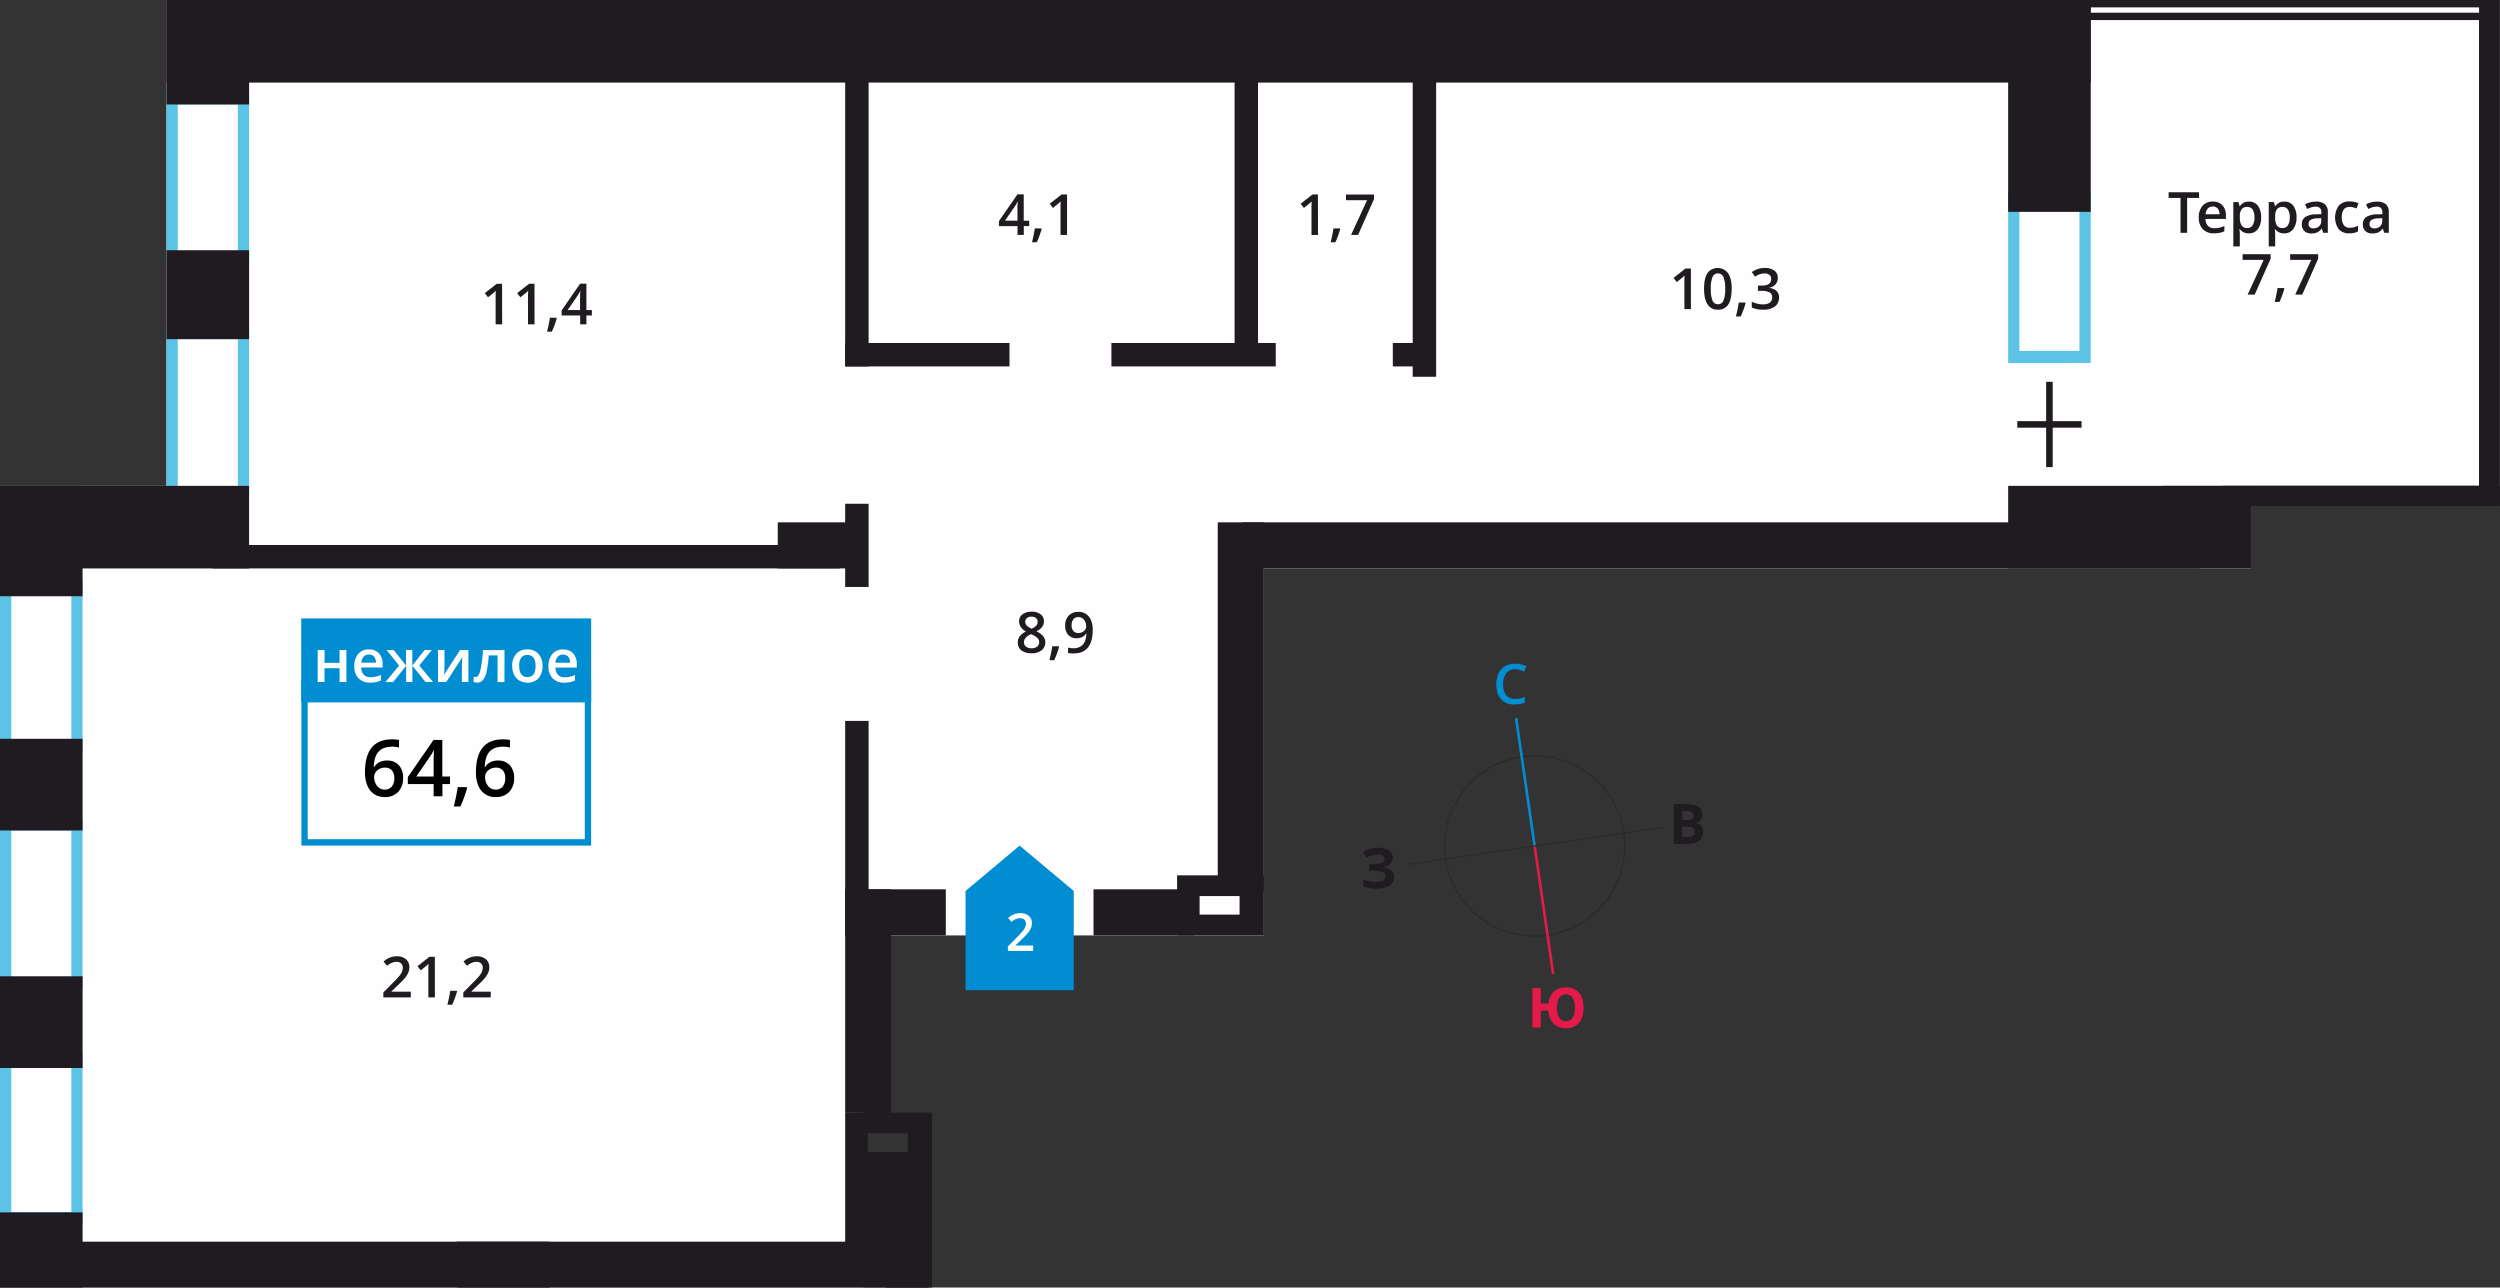 <svg id="Layer_1" data-name="Layer 1" xmlns="http://www.w3.org/2000/svg" width="1200" height="618" viewBox="0 0 1200 618">
  <rect x="0" y="0" width="1200" height="618" fill="#333333" stroke="none"/>
  <defs>
    <style>
      .cls-1 {
        fill: #fefefe;
      }

      .cls-2, .cls-3, .cls-4 {
        fill: none;
        stroke-miterlimit: 22.93;
      }

      .cls-2 {
        stroke: #2b2a29;
        stroke-width: 0.63px;
      }

      .cls-3 {
        stroke: #008dd2;
      }

      .cls-3, .cls-4 {
        stroke-width: 1.26px;
      }

      .cls-4 {
        stroke: #e51a4b;
      }

      .cls-10, .cls-5 {
        fill: #008dd2;
      }

      .cls-6 {
        fill: #e51a4b;
      }

      .cls-7, .cls-9 {
        fill: #1f1b20;
      }

      .cls-8 {
        fill: #5bc4e6;
      }

      .cls-10, .cls-8, .cls-9 {
        fill-rule: evenodd;
      }
    </style>
  </defs>
  <rect class="cls-1" y="233.21" width="414.28" height="384.79"/>
  <rect class="cls-1" x="79.93" width="526.71" height="449"/>
  <rect class="cls-1" x="598.66" width="481.81" height="272.84"/>
  <rect class="cls-1" x="898.66" width="297.38" height="233.21"/>
  <path class="cls-2" d="M730.43,363.3a43.24,43.24,0,1,1-36.59,49,43.25,43.25,0,0,1,36.59-49Z"/>
  <line class="cls-3" x1="727.74" y1="344.75" x2="736.62" y2="406.09"/>
  <line class="cls-4" x1="745.51" y1="467.42" x2="736.62" y2="406.09"/>
  <line class="cls-2" x1="675.29" y1="414.97" x2="736.62" y2="406.09"/>
  <line class="cls-2" x1="797.96" y1="397.2" x2="736.62" y2="406.09"/>
  <path class="cls-5" d="M727.25,321.24a5.15,5.15,0,0,0-4.21,1.9,8.12,8.12,0,0,0-1.53,5.24,8.28,8.28,0,0,0,1.47,5.3,5.23,5.23,0,0,0,4.27,1.79,11.57,11.57,0,0,0,2.35-.24c.75-.16,1.54-.37,2.35-.62v2.68a14.36,14.36,0,0,1-5.07.84,8.05,8.05,0,0,1-6.41-2.53c-1.5-1.68-2.24-4.1-2.24-7.24a11.77,11.77,0,0,1,1.08-5.19,7.73,7.73,0,0,1,3.14-3.41,9.58,9.58,0,0,1,4.83-1.18,12,12,0,0,1,5.39,1.22l-1.12,2.59a16.35,16.35,0,0,0-2-.8,7.21,7.21,0,0,0-2.26-.35"/>
  <path class="cls-6" d="M747.34,483.72a8.65,8.65,0,0,0,1.09,4.8,3.61,3.61,0,0,0,3.19,1.62q4.32,0,4.32-6.42a8.77,8.77,0,0,0-1.07-4.79,3.58,3.58,0,0,0-3.2-1.63,3.63,3.63,0,0,0-3.23,1.63,8.54,8.54,0,0,0-1.1,4.79m12.76,0c0,3.13-.72,5.54-2.18,7.25a7.89,7.89,0,0,1-6.3,2.56,8,8,0,0,1-5.92-2.17,9.78,9.78,0,0,1-2.5-6.31h-3.64v8.21h-4v-19h4v7.46h3.72a9.06,9.06,0,0,1,2.58-5.76,8.18,8.18,0,0,1,5.79-2,7.81,7.81,0,0,1,6.28,2.55c1.45,1.66,2.18,4.06,2.17,7.21Z"/>
  <path class="cls-7" d="M807.45,396.77v5h2.63a3.89,3.89,0,0,0,2.46-.63,2.37,2.37,0,0,0,.8-1.95q0-2.37-3.39-2.37Zm0-3.2h2.35a4.35,4.35,0,0,0,2.37-.5,1.93,1.93,0,0,0,.73-1.69,1.68,1.68,0,0,0-.79-1.57,5.28,5.28,0,0,0-2.54-.47h-2.12Zm-4-7.54h5.92q4.05,0,5.87,1.15a4,4,0,0,1,1.83,3.67,4.56,4.56,0,0,1-.8,2.8,3.16,3.16,0,0,1-2.12,1.31v.13a4.17,4.17,0,0,1,2.6,1.51,5.47,5.47,0,0,1-1.08,7,8.13,8.13,0,0,1-5.1,1.46h-7.12Z"/>
  <path class="cls-7" d="M668.55,411.68a3.93,3.93,0,0,1-1.3,3,6.33,6.33,0,0,1-3.52,1.52v.08a7.17,7.17,0,0,1,4,1.45,3.81,3.81,0,0,1,1.4,3.08A4.83,4.83,0,0,1,667,425a10,10,0,0,1-5.89,1.52,18.29,18.29,0,0,1-6.72-1V422.1a12.14,12.14,0,0,0,2.87.91,15.87,15.87,0,0,0,3.08.33c3.19,0,4.8-.93,4.8-2.79a2.14,2.14,0,0,0-1.54-1.94,12,12,0,0,0-4.56-.68h-1.79v-3.14h1.6a12.37,12.37,0,0,0,4.4-.57,2,2,0,0,0,1.37-1.9,1.79,1.79,0,0,0-.86-1.56,4.68,4.68,0,0,0-2.59-.58,9.7,9.7,0,0,0-5.18,1.55L654.24,409a11.86,11.86,0,0,1,3.45-1.58,15.34,15.34,0,0,1,4-.5,8.48,8.48,0,0,1,5,1.3,4,4,0,0,1,1.85,3.42"/>
  <path class="cls-8" d="M969.31,98v70.46h28.83V98Zm-5.4,76.27V92.19h39.63v82.06Z"/>
  <path class="cls-8" d="M85.33,50.14v70.48h28.84V50.14Zm-5.4,76.27v-82h39.64v82Z"/>
  <path class="cls-8" d="M85.33,162.79v70.48h28.84V162.79Zm-5.4,76.26V157h39.64v82.05Z"/>
  <path class="cls-8" d="M5.41,284.3v70.47H34.24V284.3ZM0,360.56V278.51H39.64v82.05Z"/>
  <path class="cls-8" d="M5.41,398.63v70.48H34.24V398.63ZM0,474.9v-82H39.63v82Z"/>
  <path class="cls-8" d="M5.41,511.27v70.48H34.24V511.27ZM0,587.54v-82H39.64v82Z"/>
  <rect class="cls-7" x="678.1" y="35.83" width="11.25" height="145.01"/>
  <rect class="cls-7" x="592.6" y="35.83" width="11.25" height="136.09"/>
  <rect class="cls-7" x="405.68" y="35.83" width="11.25" height="140.06"/>
  <rect class="cls-7" x="405.68" y="241.81" width="11.25" height="39.93"/>
  <rect class="cls-7" x="405.68" y="346.03" width="11.25" height="84.56"/>
  <rect class="cls-7" x="405.68" y="164.63" width="78.88" height="11.25"/>
  <rect class="cls-7" x="102.01" y="261.59" width="301.01" height="11.25"/>
  <rect class="cls-7" x="533.48" y="164.63" width="78.88" height="11.25"/>
  <rect class="cls-7" x="668.55" y="164.63" width="15.86" height="11.25"/>
  <rect class="cls-7" y="233.21" width="39.64" height="52.98"/>
  <rect class="cls-7" y="354.62" width="39.64" height="44.01"/>
  <rect class="cls-7" y="468.62" width="39.64" height="44.01"/>
  <rect class="cls-7" y="581.94" width="39.64" height="36.05"/>
  <rect class="cls-7" x="963.91" width="39.64" height="101.69"/>
  <rect class="cls-7" x="79.93" width="39.64" height="50.14"/>
  <rect class="cls-7" x="79.93" y="120.11" width="39.64" height="42.68"/>
  <rect class="cls-7" x="524.88" y="426.87" width="48.31" height="22.12"/>
  <rect class="cls-7" x="373.33" y="250.72" width="37.8" height="22.12"/>
  <rect class="cls-7" x="405.68" y="426.87" width="48.31" height="22.12"/>
  <rect class="cls-7" x="596.39" y="250.72" width="459.4" height="22.12"/>
  <rect class="cls-7" x="219.3" y="596.01" width="226.35" height="21.99"/>
  <rect class="cls-7" x="425.21" y="596.01" width="22.12" height="21.99"/>
  <rect class="cls-7" x="405.68" y="426.87" width="22.12" height="107.29"/>
  <rect class="cls-7" x="584.52" y="250.72" width="22.12" height="177.06"/>
  <rect class="cls-7" x="963.92" y="233.21" width="116.55" height="39.64"/>
  <rect class="cls-7" y="233.21" width="119.56" height="39.64"/>
  <rect class="cls-7" y="596.01" width="263.91" height="21.99"/>
  <rect class="cls-7" x="79.93" width="923.61" height="39.64"/>
  <path class="cls-9" d="M416.49,544h19.19v8.92H416.49Zm-10.81-10h41.65v69.55H405.68Z"/>
  <path class="cls-9" d="M575.81,430.12H595V439H575.81ZM565,420.17h41.65V449H565Z"/>
  <rect class="cls-7" x="982.15" y="183.26" width="3.15" height="40.94"/>
  <rect class="cls-7" x="968.29" y="202.15" width="30.86" height="3.14"/>
  <polygon class="cls-10" points="463.46 427.65 463.47 427.65 476.45 416.78 489.43 405.89 502.42 416.78 515.4 427.65 515.41 427.65 515.41 427.66 515.41 475.28 463.46 475.28 463.46 427.66 463.46 427.65"/>
  <path class="cls-1" d="M495.9,456.44H483.79v-2.17l4.61-4.63a38.48,38.48,0,0,0,2.7-3,7.06,7.06,0,0,0,1-1.64,4.21,4.21,0,0,0,.31-1.65,2.51,2.51,0,0,0-.73-1.91,2.81,2.81,0,0,0-2-.69,5.08,5.08,0,0,0-2,.38,9.52,9.52,0,0,0-2.22,1.36l-1.55-1.89a9.86,9.86,0,0,1,2.9-1.78,8.54,8.54,0,0,1,3-.52,5.86,5.86,0,0,1,4,1.3,4.38,4.38,0,0,1,1.5,3.49,6,6,0,0,1-.43,2.3,8.9,8.9,0,0,1-1.33,2.24,30.48,30.48,0,0,1-3,3.12l-3.1,3v.12h8.48Z"/>
  <rect class="cls-1" x="144.67" y="327.79" width="137.55" height="76.53"/>
  <path class="cls-5" d="M280.7,329.32h-133V402.8h133Zm-134.51-3H283.74V405.9H144.67V326.27Z"/>
  <rect class="cls-5" x="144.6" y="296.84" width="139.15" height="40.31"/>
  <path class="cls-1" d="M270.24,314.22a3.24,3.24,0,0,0-2.49,1,4.7,4.7,0,0,0-1.12,2.88h7a4.26,4.26,0,0,0-.92-2.89,3.13,3.13,0,0,0-2.44-1m.6,13.46a7.45,7.45,0,0,1-5.61-2.09,8,8,0,0,1-2-5.77,8.73,8.73,0,0,1,1.87-5.92,6.46,6.46,0,0,1,5.15-2.15,6.32,6.32,0,0,1,4.8,1.85,7.05,7.05,0,0,1,1.77,5.09v1.76H266.62a5,5,0,0,0,1.2,3.44,4.25,4.25,0,0,0,3.21,1.2,11.94,11.94,0,0,0,2.53-.26A13,13,0,0,0,276,324v2.65a10.36,10.36,0,0,1-2.41.81,15.86,15.86,0,0,1-2.75.22Zm-21.64-8q0,5.32,3.93,5.32t3.9-5.32c0-3.5-1.31-5.26-3.92-5.26a3.35,3.35,0,0,0-3,1.36,6.87,6.87,0,0,0-.94,3.91Zm11.19,0a8.39,8.39,0,0,1-1.93,5.88,6.92,6.92,0,0,1-5.38,2.12,7.39,7.39,0,0,1-3.81-1,6.41,6.41,0,0,1-2.54-2.79,9.49,9.49,0,0,1-.89-4.23,8.3,8.3,0,0,1,1.92-5.83,7,7,0,0,1,5.4-2.1,6.75,6.75,0,0,1,5.28,2.15,8.25,8.25,0,0,1,1.92,5.81Zm-18.29,7.71h-3.3v-12.8H234.6a53,53,0,0,1-1,7.72,10.23,10.23,0,0,1-1.72,4.06,3.43,3.43,0,0,1-2.76,1.28,4.76,4.76,0,0,1-1.79-.31v-2.56a2.86,2.86,0,0,0,1,.19c.95,0,1.69-1.06,2.24-3.18a60.5,60.5,0,0,0,1.27-9.76h10.32ZM213.35,312v7.88c0,.91-.08,2.26-.23,4L220.84,312h4v15.36H221.7v-7.73c0-.43,0-1.12.08-2.07s.1-1.65.13-2.09l-7.68,11.89h-4V312Zm-18.44,7.46V312h3v7.46l5.91-7.46h3.45l-6,7.43,6.58,7.93h-3.6l-6.3-7.79v7.79h-3V319.6l-6.28,7.79H185l6.57-7.93-6-7.43H189Zm-17.84-5.27a3.29,3.29,0,0,0-2.5,1,4.75,4.75,0,0,0-1.11,2.88h7a4.31,4.31,0,0,0-.91-2.89,3.15,3.15,0,0,0-2.48-1Zm.59,13.46a7.42,7.42,0,0,1-5.6-2.09,8,8,0,0,1-2-5.77,8.74,8.74,0,0,1,1.88-5.92,6.46,6.46,0,0,1,5.15-2.15,6.33,6.33,0,0,1,4.8,1.85,7,7,0,0,1,1.76,5.09v1.76H173.4a5,5,0,0,0,1.21,3.44,4.21,4.21,0,0,0,3.21,1.2,11.94,11.94,0,0,0,2.53-.26,13.11,13.11,0,0,0,2.52-.85v2.65a10.29,10.29,0,0,1-2.42.81,15.34,15.34,0,0,1-2.79.27ZM155.79,312v6.17H163V312h3.26v15.36H163v-6.62h-7.24v6.62H152.5V312Z"/>
  <rect class="cls-7" x="1037.88" y="233.21" width="162.12" height="9.62"/>
  <path class="cls-9" d="M1190,6.09H1001.74V3.54H1196V239.29H1070.48v-2.55h123V6.09ZM998.21,9.63H1190V233.2H1067v9.63h132.57V0H998.21Z"/>
  <rect class="cls-7" x="1189.95" width="9.62" height="241.61"/>
  <path class="cls-7" d="M1101.69,141.42l7.7-16.67h-10.12V122h13.45v2.18l-7.65,17.24Zm-5.2-2.86a45,45,0,0,1-2.34,6.37h-2.3a65.71,65.71,0,0,0,1.37-6.67h3.07Zm-17.62,2.86,7.69-16.67h-10.11V122h13.45v2.18l-7.65,17.24Zm60.87-31.8a3.89,3.89,0,0,0,2.74-1,3.5,3.5,0,0,0,1-2.67v-1.23l-1.89.08a6.4,6.4,0,0,0-3.21.74,2.24,2.24,0,0,0-1,2,2,2,0,0,0,.59,1.52A2.48,2.48,0,0,0,1139.74,109.62Zm4.66,2.13-.63-2h-.1a6,6,0,0,1-2.15,1.83,6.88,6.88,0,0,1-2.76.49,4.66,4.66,0,0,1-3.38-1.17,4.35,4.35,0,0,1-1.22-3.32,3.87,3.87,0,0,1,1.69-3.43,9.77,9.77,0,0,1,5.15-1.26l2.54-.08V102a3,3,0,0,0-.66-2.11,2.68,2.68,0,0,0-2-.7,7.21,7.21,0,0,0-2.16.33,18.06,18.06,0,0,0-2,.79l-1-2.23a11.24,11.24,0,0,1,2.62-1,11.86,11.86,0,0,1,2.66-.31,6.38,6.38,0,0,1,4.2,1.23,4.81,4.81,0,0,1,1.43,3.85v9.91Zm-16.76.25a6.42,6.42,0,0,1-5.07-2,9.87,9.87,0,0,1,.08-11.31,6.72,6.72,0,0,1,5.24-2,9.93,9.93,0,0,1,4.19.86l-.94,2.52a9.53,9.53,0,0,0-3.28-.77q-3.81,0-3.81,5.07a6.11,6.11,0,0,0,1,3.71,3.27,3.27,0,0,0,2.79,1.24,8,8,0,0,0,4-1v2.73a6.12,6.12,0,0,1-1.79.7A10.24,10.24,0,0,1,1127.64,112Zm-17.18-2.4a3.89,3.89,0,0,0,2.74-1,3.5,3.5,0,0,0,1-2.67v-1.21l-1.88.08a6.4,6.4,0,0,0-3.21.74,2.22,2.22,0,0,0-1,2,2,2,0,0,0,.58,1.52,2.57,2.57,0,0,0,1.77.56Zm4.66,2.13-.63-2h-.11a5.91,5.91,0,0,1-2.14,1.83,6.88,6.88,0,0,1-2.76.49,4.62,4.62,0,0,1-3.38-1.17,4.35,4.35,0,0,1-1.22-3.32,3.87,3.87,0,0,1,1.69-3.43,9.71,9.71,0,0,1,5.14-1.26l2.54-.08V102a3,3,0,0,0-.66-2.11,2.68,2.68,0,0,0-2-.7,7.21,7.21,0,0,0-2.16.33,18.06,18.06,0,0,0-2,.79l-1-2.23a10.82,10.82,0,0,1,2.62-1,11.55,11.55,0,0,1,2.68-.32,6.42,6.42,0,0,1,4.19,1.24,4.81,4.81,0,0,1,1.43,3.85v9.91Zm-19.47-12.4a3.23,3.23,0,0,0-2.72,1.09,5.69,5.69,0,0,0-.85,3.48v.47a7,7,0,0,0,.84,3.89,3.17,3.17,0,0,0,2.78,1.2,2.81,2.81,0,0,0,2.5-1.33,6.87,6.87,0,0,0,.88-3.79,6.6,6.6,0,0,0-.87-3.74A2.87,2.87,0,0,0,1095.65,99.33Zm.76,12.67a5.12,5.12,0,0,1-4.33-2h-.19c.12,1.24.19,2,.19,2.26v6H1089V97h2.52c.08.27.22.93.45,2h.16a4.87,4.87,0,0,1,4.38-2.23,5.09,5.09,0,0,1,4.29,2,9,9,0,0,1,1.53,5.61,8.94,8.94,0,0,1-1.61,5.62A5.13,5.13,0,0,1,1096.41,112Zm-17.73-12.67a3.21,3.21,0,0,0-2.68,1.09,5.55,5.55,0,0,0-.86,3.48v.47a6.85,6.85,0,0,0,.85,3.89,3.15,3.15,0,0,0,2.78,1.2,2.84,2.84,0,0,0,2.5-1.33,6.87,6.87,0,0,0,.87-3.79,6.71,6.71,0,0,0-.86-3.74A2.92,2.92,0,0,0,1078.68,99.33Zm.76,12.67a5.12,5.12,0,0,1-4.33-2h-.19c.12,1.24.19,2,.19,2.26v6H1072V97h2.53c.07.27.22.93.44,2h.16a4.87,4.87,0,0,1,4.38-2.23,5.09,5.09,0,0,1,4.29,2,9,9,0,0,1,1.54,5.61,8.86,8.86,0,0,1-1.59,5.62A5.13,5.13,0,0,1,1079.44,112Zm-17.3-12.86a3.16,3.16,0,0,0-2.39.94,4.52,4.52,0,0,0-1.07,2.76h6.67a4,4,0,0,0-.87-2.76A3,3,0,0,0,1062.14,99.14Zm.57,12.86a7.11,7.11,0,0,1-5.36-2,7.67,7.67,0,0,1-1.94-5.52,8.36,8.36,0,0,1,1.79-5.67,6.19,6.19,0,0,1,4.94-2.06,6,6,0,0,1,4.6,1.77,6.8,6.8,0,0,1,1.69,4.87v1.71h-9.8a4.82,4.82,0,0,0,1.15,3.29,4,4,0,0,0,3.08,1.15,10.93,10.93,0,0,0,2.42-.25,12.65,12.65,0,0,0,2.41-.81V111a9.8,9.8,0,0,1-2.31.77A14,14,0,0,1,1062.71,112Zm-12.89-.27h-3.17V95h-5.72V92.3h14.61V95h-5.72Z"/>
  <path class="cls-7" d="M235.56,478.74H222.38v-2.36l5-5.05a39,39,0,0,0,2.94-3.22,7.89,7.89,0,0,0,1.06-1.79,5,5,0,0,0,.33-1.79,2.74,2.74,0,0,0-.79-2.08,3,3,0,0,0-2.19-.76,5.73,5.73,0,0,0-2.16.42,10.27,10.27,0,0,0-2.41,1.48l-1.69-2.06a10.86,10.86,0,0,1,3.15-1.93,9.08,9.08,0,0,1,3.26-.58,6.41,6.41,0,0,1,4.35,1.42,4.79,4.79,0,0,1,1.64,3.81,6.89,6.89,0,0,1-.47,2.5,10.06,10.06,0,0,1-1.46,2.44,32.64,32.64,0,0,1-3.25,3.4l-3.38,3.27V476h9.23Zm-16.17-2.85a45,45,0,0,1-2.35,6.37h-2.29c.6-2.4,1.06-4.62,1.36-6.68h3.08Zm-10.65,2.85h-3.13V466.19a32.43,32.43,0,0,1,.11-3.57c-.21.21-.45.45-.76.71s-1.28,1.07-3,2.44l-1.57-2,5.72-4.49h2.61Zm-11.55,0H184v-2.36l5-5.05a42.79,42.79,0,0,0,2.95-3.22,7.86,7.86,0,0,0,1.05-1.79,4.59,4.59,0,0,0,.33-1.79,2.74,2.74,0,0,0-.79-2.08,3,3,0,0,0-2.18-.76,5.78,5.78,0,0,0-2.17.42,10.27,10.27,0,0,0-2.41,1.48l-1.69-2.06a10.86,10.86,0,0,1,3.15-1.93,9.08,9.08,0,0,1,3.26-.58,6.41,6.41,0,0,1,4.35,1.42,4.79,4.79,0,0,1,1.64,3.81,6.89,6.89,0,0,1-.47,2.5,10.06,10.06,0,0,1-1.46,2.44,32.64,32.64,0,0,1-3.25,3.4l-3.38,3.27V476h9.23Z"/>
  <path class="cls-7" d="M278.43,148.84V144a40.54,40.54,0,0,1,.13-4.28h-.11a14.2,14.2,0,0,1-1.17,2.13l-4.83,7Zm5.67,2.59h-2.63v4.25h-3v-4.25h-8.89V149l8.89-12.84h3v12.68h2.63Zm-16.88,1.39a43.78,43.78,0,0,1-2.34,6.37h-2.29c.6-2.39,1.06-4.62,1.36-6.67H267Zm-10.65,2.86h-3.12V143.12a32.13,32.13,0,0,1,.11-3.56c-.21.21-.46.44-.76.7s-1.29,1.07-3,2.45l-1.57-2,5.72-4.49h2.6Zm-15.54,0H237.9V143.12a32.13,32.13,0,0,1,.11-3.56c-.2.21-.45.44-.75.7s-1.29,1.07-3,2.45l-1.57-2,5.72-4.49H241Z"/>
  <path class="cls-7" d="M512.18,112.78h-3.13V100.22a32.13,32.13,0,0,1,.11-3.56c-.2.21-.45.44-.75.7s-1.29,1.07-3,2.45l-1.56-2,5.73-4.48h2.6ZM500,109.92a45,45,0,0,1-2.35,6.37h-2.29a65.67,65.67,0,0,0,1.36-6.67h3.08Zm-11.62-4v-4.86a40.63,40.63,0,0,1,.13-4.28h-.11a14.2,14.2,0,0,1-1.17,2.13l-4.83,7Zm5.67,2.59h-2.63v4.25h-3v-4.23H479.5v-2.41l8.89-12.84h3v12.66H494Z"/>
  <path class="cls-7" d="M648.5,112.78l7.69-16.67H646.08V93.36h13.45v2.18l-7.66,17.24Zm-5.21-2.86a43.56,43.56,0,0,1-2.29,6.37h-2.29c.6-2.39,1.06-4.62,1.36-6.67h3.08Zm-10.65,2.86h-3.12V100.22a32.13,32.13,0,0,1,.11-3.56c-.21.21-.46.44-.76.7s-1.29,1.07-3,2.45l-1.57-2,5.7-4.48h2.6Z"/>
  <path class="cls-7" d="M853.33,133.4a4.56,4.56,0,0,1-1.07,3.08,5.43,5.43,0,0,1-3,1.65v.11a5.86,5.86,0,0,1,3.51,1.45,4.2,4.2,0,0,1,1.17,3.1,5.15,5.15,0,0,1-2,4.33,9,9,0,0,1-5.64,1.53,12.46,12.46,0,0,1-5.45-1.06v-2.78a12,12,0,0,0,2.62.94,10.84,10.84,0,0,0,2.66.34,5.66,5.66,0,0,0,3.38-.84,3,3,0,0,0,1.11-2.6,2.47,2.47,0,0,0-1.23-2.29,7.91,7.91,0,0,0-3.89-.73h-1.7V137.1h1.71c3.11,0,4.67-1.07,4.66-3.22a2.4,2.4,0,0,0-.81-1.93,3.69,3.69,0,0,0-2.4-.68,7.67,7.67,0,0,0-2.13.31,10.37,10.37,0,0,0-2.42,1.22l-1.53-2.18a10.19,10.19,0,0,1,6.21-2,7.4,7.4,0,0,1,4.59,1.26,4.13,4.13,0,0,1,1.65,3.48m-15.45,12.16a43.78,43.78,0,0,1-2.34,6.37h-2.29a65.86,65.86,0,0,0,1.36-6.68h3.08Zm-16.69-6.87a14.09,14.09,0,0,0,.83,5.68,2.72,2.72,0,0,0,2.61,1.7,2.76,2.76,0,0,0,2.63-1.73,14.12,14.12,0,0,0,.83-5.65,14.17,14.17,0,0,0-.83-5.66,2.74,2.74,0,0,0-2.63-1.75A2.72,2.72,0,0,0,822,133,14.11,14.11,0,0,0,821.19,138.65Zm10,0c0,3.39-.55,5.89-1.63,7.54a5.58,5.58,0,0,1-5,2.46,5.51,5.51,0,0,1-4.92-2.55q-1.7-2.53-1.69-7.45c0-3.43.55-6,1.63-7.58a6.17,6.17,0,0,1,9.91.11Q831.23,133.74,831.24,138.65Zm-19.55,9.72h-3.13V135.82a32.43,32.43,0,0,1,.11-3.57c-.2.21-.45.45-.75.71s-1.29,1.07-3,2.44l-1.57-2,5.72-4.49h2.61Z"/>
  <path class="cls-7" d="M517.73,296.21a3,3,0,0,0-2.49,1,4.6,4.6,0,0,0-.86,3,3.92,3.92,0,0,0,.8,2.62,3,3,0,0,0,2.45,1,3.93,3.93,0,0,0,2.66-.94,2.89,2.89,0,0,0,1.08-2.21,5.49,5.49,0,0,0-.46-2.22,4,4,0,0,0-1.29-1.63,3.19,3.19,0,0,0-1.89-.59m6.78,6q0,5.75-2.31,8.58t-7,2.83a10.86,10.86,0,0,1-2.54-.21v-2.63a8.3,8.3,0,0,0,2.38.34,6.1,6.1,0,0,0,4.73-1.71q1.54-1.69,1.7-5.35h-.16a4.73,4.73,0,0,1-1.9,1.73,6,6,0,0,1-2.6.53,5.24,5.24,0,0,1-4.06-1.61,6.28,6.28,0,0,1-1.47-4.41,6.71,6.71,0,0,1,1.71-4.84,6.11,6.11,0,0,1,4.66-1.8,6.22,6.22,0,0,1,6,3.94,11.56,11.56,0,0,1,.86,4.54Zm-16.15,8.28a42.65,42.65,0,0,1-2.34,6.37h-2.29c.6-2.39,1.06-4.62,1.36-6.67h3.08ZM495.08,296a3.28,3.28,0,0,0-2.14.66,2.18,2.18,0,0,0-.81,1.79,2.54,2.54,0,0,0,.29,1.24,3.15,3.15,0,0,0,.85,1,10.34,10.34,0,0,0,1.89,1.07,6.29,6.29,0,0,0,2.26-1.48,2.75,2.75,0,0,0,.65-1.82,2.18,2.18,0,0,0-.81-1.79A3.36,3.36,0,0,0,495.08,296Zm-3.57,12.26a2.59,2.59,0,0,0,1,2.15,4.21,4.21,0,0,0,2.64.76,4,4,0,0,0,2.66-.79,2.62,2.62,0,0,0,1-2.15,2.75,2.75,0,0,0-.87-2,8.42,8.42,0,0,0-2.66-1.65l-.39-.17a6.81,6.81,0,0,0-2.53,1.7,3.21,3.21,0,0,0-.85,2.16Zm3.6-14.65a6.85,6.85,0,0,1,4.38,1.27,4.08,4.08,0,0,1,1.6,3.39c0,2-1.19,3.58-3.59,4.76a9.12,9.12,0,0,1,3.26,2.41,4.58,4.58,0,0,1,1,2.82,4.74,4.74,0,0,1-1.77,3.86,7.35,7.35,0,0,1-4.79,1.45,7.8,7.8,0,0,1-4.91-1.36,4.57,4.57,0,0,1-1.74-3.84,4.84,4.84,0,0,1,.91-2.92,7.68,7.68,0,0,1,3-2.32,7.36,7.36,0,0,1-2.53-2.24,4.82,4.82,0,0,1-.76-2.66,4,4,0,0,1,1.66-3.36,7,7,0,0,1,4.28-1.25Z"/>
  <g>
    <path d="M175.19,370.73q0-15.84,12.91-15.84a15.94,15.94,0,0,1,3.43.31v3.62a11.73,11.73,0,0,0-3.25-.41q-4.34,0-6.51,2.33c-1.46,1.55-2.24,4-2.37,7.46h.22a6,6,0,0,1,2.44-2.32,7.84,7.84,0,0,1,3.69-.82,7.37,7.37,0,0,1,5.73,2.25,8.76,8.76,0,0,1,2,6.11,9.27,9.27,0,0,1-2.37,6.71,8.57,8.57,0,0,1-6.47,2.46,9,9,0,0,1-5-1.39,8.94,8.94,0,0,1-3.29-4.06A16.1,16.1,0,0,1,175.19,370.73Zm9.42,8.28a4.23,4.23,0,0,0,3.44-1.44,6.2,6.2,0,0,0,1.21-4.11,5.46,5.46,0,0,0-1.14-3.66,4.23,4.23,0,0,0-3.4-1.33,5.57,5.57,0,0,0-2.58.6,4.76,4.76,0,0,0-1.87,1.65,3.86,3.86,0,0,0-.68,2.13,6.85,6.85,0,0,0,1.41,4.38A4.39,4.39,0,0,0,184.61,379Z"/>
    <path d="M216,376.34h-3.64v5.88h-4.22v-5.88H195.76V373l12.33-17.83h4.22v17.57H216Zm-7.86-3.6V366q0-3.61.18-5.92h-.15A20.51,20.51,0,0,1,206.5,363l-6.7,9.75Z"/>
    <path d="M224.22,378.26A62,62,0,0,1,221,387.1h-3.19a90.65,90.65,0,0,0,1.9-9.27h4.26Z"/>
    <path d="M228.45,370.73q0-15.84,12.9-15.84a15.94,15.94,0,0,1,3.43.31v3.62a11.73,11.73,0,0,0-3.25-.41q-4.34,0-6.51,2.33t-2.36,7.46h.22a6,6,0,0,1,2.43-2.32,7.84,7.84,0,0,1,3.69-.82,7.37,7.37,0,0,1,5.73,2.25,8.76,8.76,0,0,1,2.05,6.11,9.23,9.23,0,0,1-2.38,6.71,8.55,8.55,0,0,1-6.47,2.46,8.58,8.58,0,0,1-8.33-5.45A16.1,16.1,0,0,1,228.45,370.73Zm9.41,8.28a4.23,4.23,0,0,0,3.44-1.44,6.2,6.2,0,0,0,1.21-4.11,5.51,5.51,0,0,0-1.13-3.66,4.27,4.27,0,0,0-3.41-1.33,5.6,5.6,0,0,0-2.58.6,4.76,4.76,0,0,0-1.87,1.65,3.86,3.86,0,0,0-.68,2.13,6.85,6.85,0,0,0,1.41,4.38A4.41,4.41,0,0,0,237.86,379Z"/>
  </g>
</svg>
